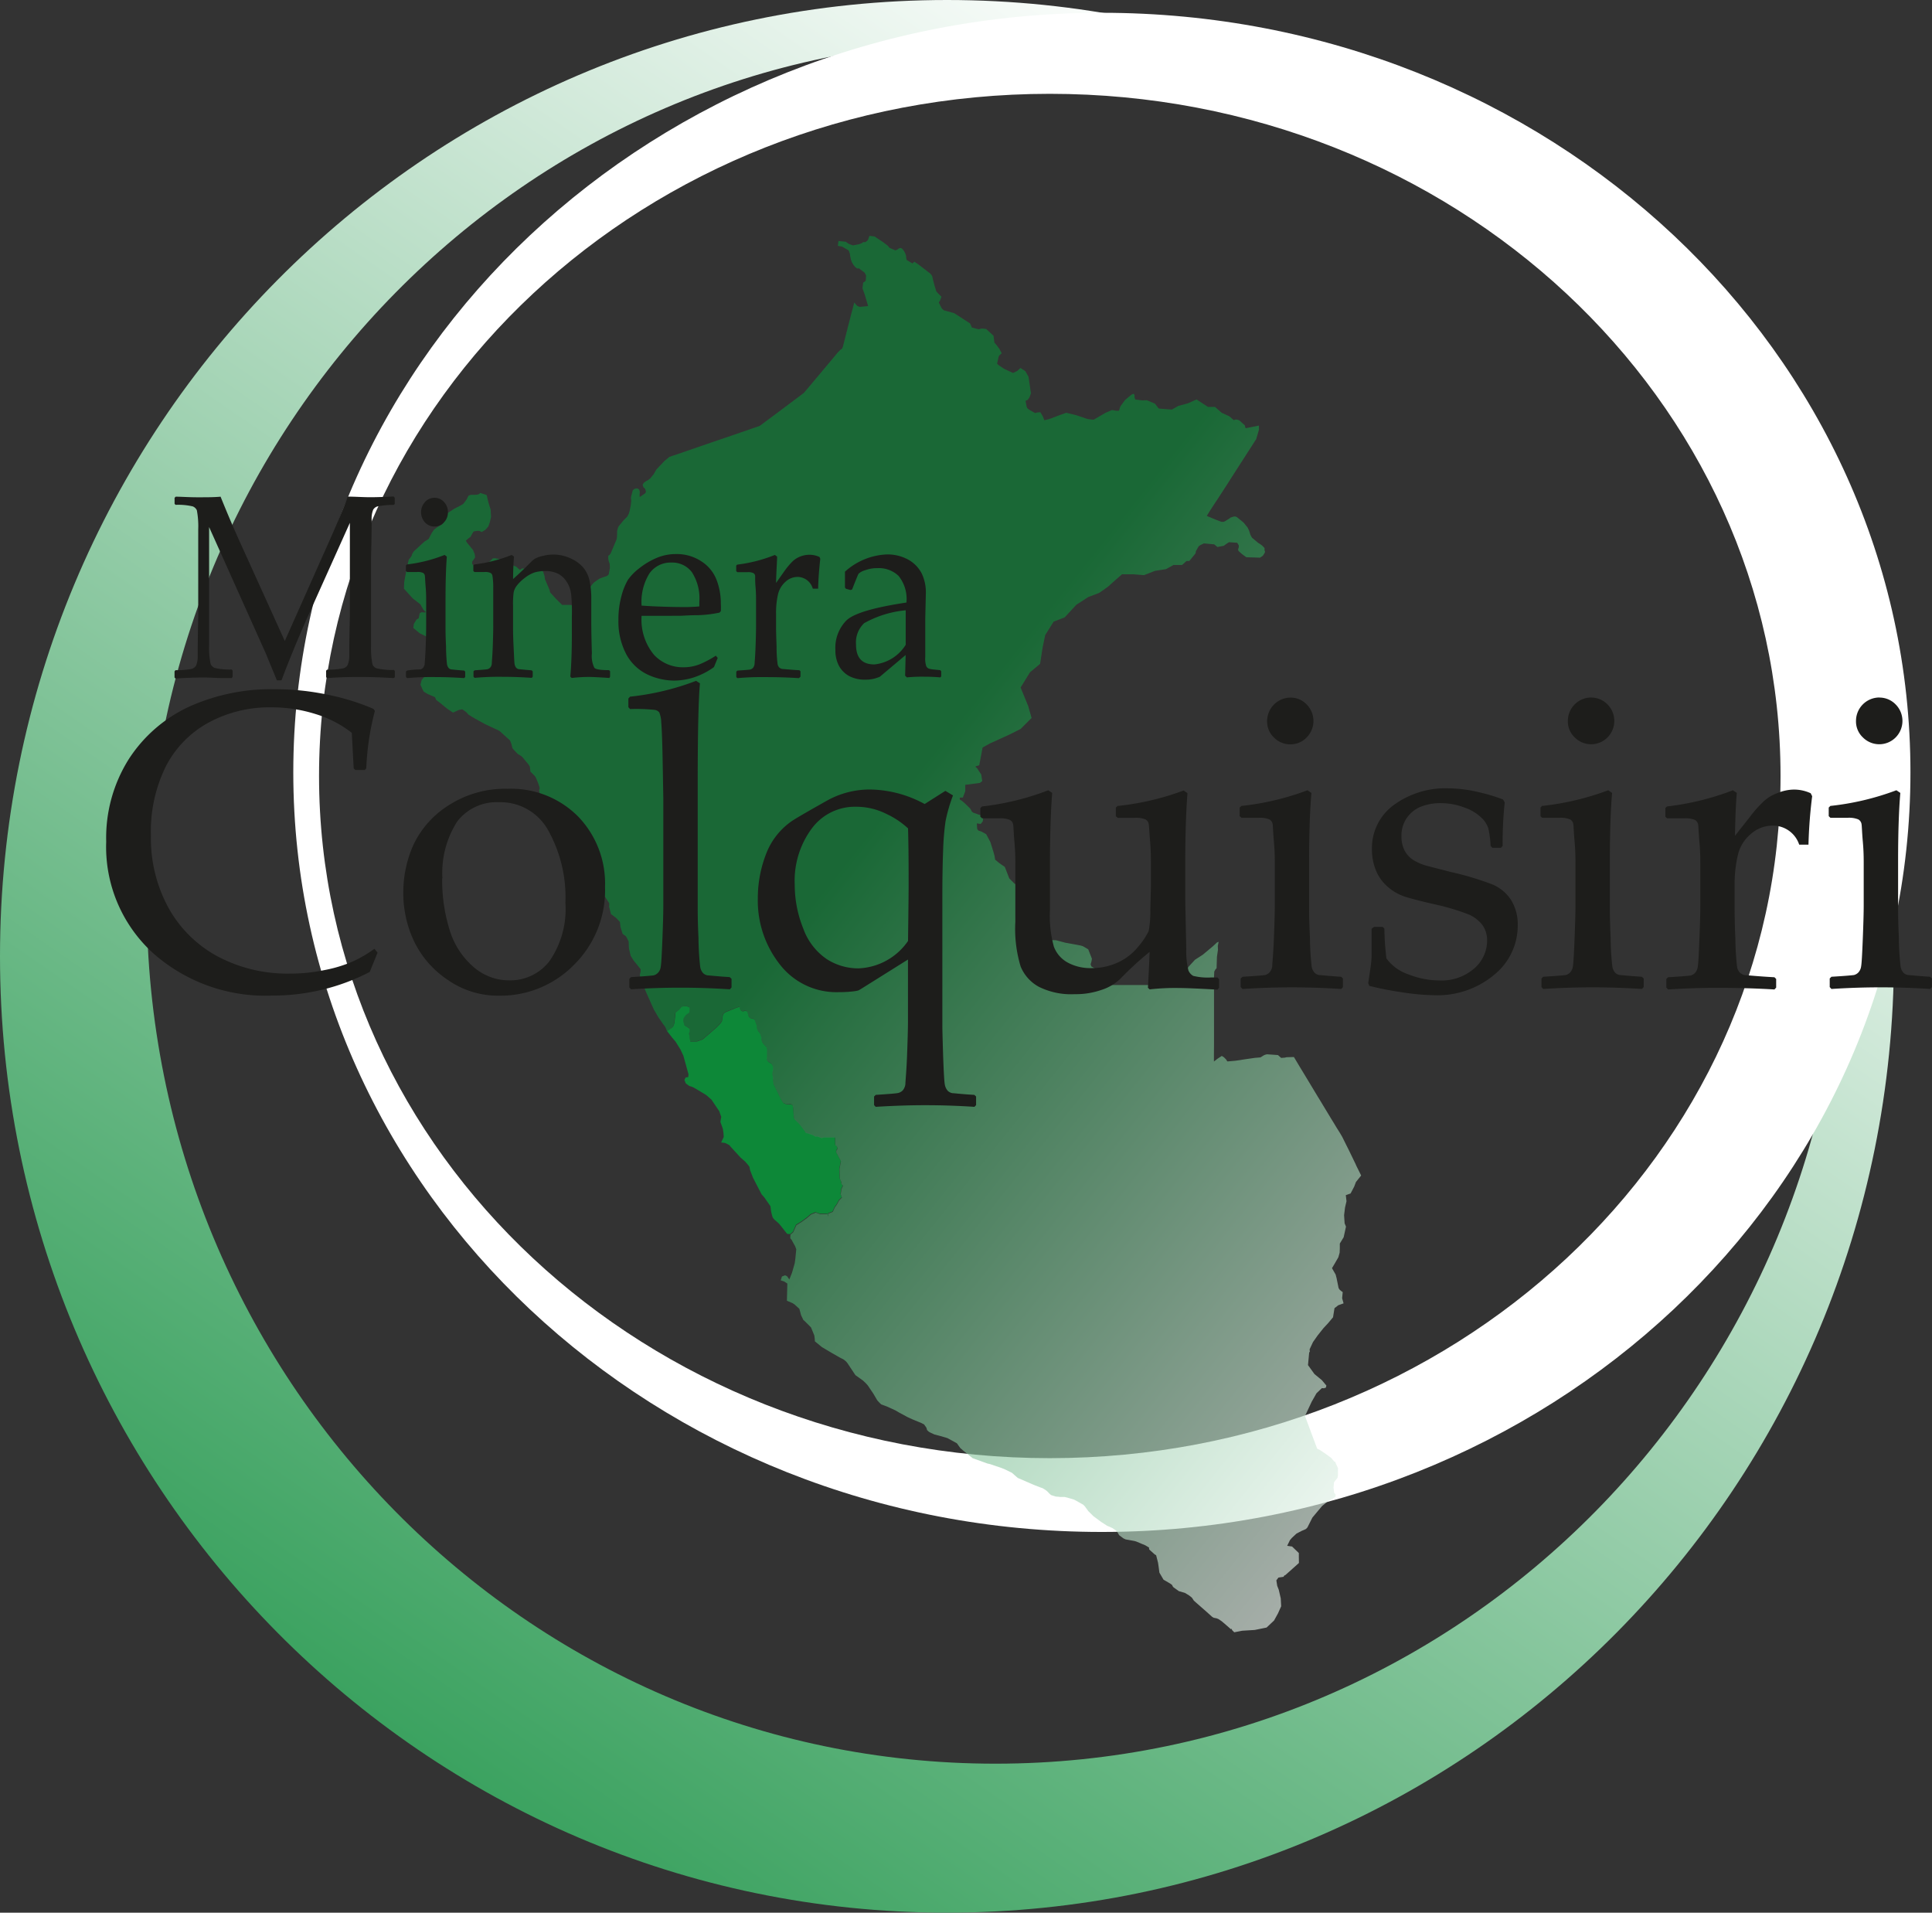 <svg id="colquisiri" xmlns="http://www.w3.org/2000/svg" xmlns:xlink="http://www.w3.org/1999/xlink" width="112.313" height="111.171" viewBox="0 0 112.313 111.171">
  <rect x="0" y="0" width="112.313" height="111.171" fill="#333333" stroke="none"/>
  <defs>
    <linearGradient id="linear-gradient" x1="0.764" y1="0.103" x2="0.214" y2="0.93" gradientUnits="objectBoundingBox">
      <stop offset="0" stop-color="#fff"/>
      <stop offset="0.99" stop-color="#39a15e"/>
    </linearGradient>
    <linearGradient id="linear-gradient-2" x1="-2.467" y1="0.302" x2="-2.991" y2="1.148" gradientUnits="objectBoundingBox">
      <stop offset="0" stop-color="#fff"/>
      <stop offset="1" stop-color="#0c8738"/>
    </linearGradient>
    <linearGradient id="linear-gradient-3" x1="0" y1="0.333" x2="1" y2="0.333" xlink:href="#linear-gradient-2"/>
    <linearGradient id="linear-gradient-4" x1="1.073" y1="0.955" x2="0.567" y2="0.36" xlink:href="#linear-gradient-2"/>
  </defs>
  <g id="Capa_1" data-name="Capa 1">
    <path id="Trazado_22" data-name="Trazado 22" d="M55.052,0C24.647,0,0,24.887,0,55.585s24.647,55.585,55.052,55.585S110.1,86.3,110.1,55.585,85.456,0,55.052,0Zm2.813,102.511c-27.246,0-49.335-22.418-49.335-50.078S30.639,2.35,57.865,2.35s49.33,22.423,49.33,50.083S85.131,102.511,57.865,102.511Z" fill="url(#linear-gradient)"/>
    <path id="Trazado_23" data-name="Trazado 23" d="M81.18,89.789c25.939,0,47.01-19.764,47.01-44.147S107.145,1.49,81.18,1.49s-47,19.769-47,44.152S55.221,89.789,81.18,89.789ZM78.157,6.2c23.445,0,42.481,17.749,42.481,39.648S101.618,85.5,78.157,85.5,35.677,67.745,35.677,45.847,54.692,6.2,78.157,6.2Z" transform="translate(-17.13 -0.747)" fill="url(#linear-gradient-2)"/>
    <path id="Trazado_24" data-name="Trazado 24" d="M87.816,128.135l.07.2-.16.16-.14.254-.115.16-.115.254-.274.11.015.135-.02,0-.035-.115h-.434l-.254-.09-.274.115-.229.2-.319.229-.3.185-.18.409-.165.14h0l-.175-.015-.354-.449-.11-.135-.12-.11-.14-.12-.06-.065-.06-.09-.06-.21-.03-.15-.035-.279-.359-.514-.155-.175-.494-.953-.16-.409-.01-.025-.045-.214-.095-.13-.165-.185-.249-.215-.494-.539-.09-.1-.075-.09-.1-.055-.145-.07-.229-.03.15-.319-.015-.224-.035-.244-.145-.409.05-.294-.05-.135-.065-.19-.165-.244-.289-.429-.3-.264-.484-.294-.279-.16-.085-.035-.145-.045-.2-.15-.08-.2.075-.145.145-.015.02-.16-.3-1.087-.175-.369-.279-.449-.195-.229-.294-.379.339-.244.075-.19.05-.394.025-.249.025-.01,0-.01.185-.16.14-.165.274-.045.2.095-.025.294-.2.14-.115.16-.04.145.065.279.294.2.03.1-.05.19.075.469h0l.379,0,.344-.125.793-.683.195-.2.08-.1.055-.1.025-.13.01-.15.06-.14.085-.07.668-.269.18-.06,0,.08.055.13.11.065.195-.04.095.065.04.214.045.08.085.07.115.04.065,0,.01.01.065.075.065.175.05.15.01.165.055.115.115.145.045.1.035.15.015.135.04.14.065.09.185.2.035.13,0,.145,0,.11v.17l-.03.13.055.125.07.055.19.12.03.075.04.095-.01.09-.03.22v.125l.055.544.419.858.15.249.19.085.16.005.095-.015.1.065.035.15.01.269.025.294.03.085.269.259.344.449.03.075.419.135.155.095.08-.015.13.035.15.065.125-.04H87.5l.01.444.095.075.035.135-.075.1-.01.1.254.474.025.045-.085.449.02.574.09.19-.01.045.035.1h0l0,.015.07.045-.095.2Z" transform="translate(-38.955 -58.751)" fill="#0d8838"/>
    <path id="Trazado_25" data-name="Trazado 25" d="M98.085,137.985l0-.015h0Z" transform="translate(-49.154 -69.146)" fill="url(#linear-gradient-3)"/>
    <path id="Trazado_26" data-name="Trazado 26" d="M102.72,82.1l-.3.374-.1.264-.21.4-.279.1.04.354-.085.364-.055.444.03.474.08.195-.135.614-.224.369v.294l-.01.239-.075.264-.195.339-.175.294.214.374.055.214.115.569.06.095.1.085.08.055-.035.354.085.3-.309.11-.219.17-.085.529-.279.334-.279.3-.334.419-.274.389-.195.419.01.145-.035.035-.07.738.374.519.429.354.115.135.15.18-.025.12-.12.04-.115-.01-.314.3-.284.5-.025.055-.359.768.354.953.354.943.16.08.344.229.3.224.035.03.16.195h.045l.05.125.115.249v.414l-.03.165-.01,0-.19.244-.03.334.04.279.08.095,0,.125-.165.12-.249.125-.369.3-.564.673-.289.574-.085.09-.259.115-.289.15-.269.249-.115.135-.16.329.284.04.249.239.145.14v.219l.005.359-.569.509-.239.21h-.035l-.055.085-.294.045-.12.16.05.319.09.229.115.5.025.459-.185.414-.229.414-.434.409-.688.14-.733.045-.459.09-.115-.115-.05-.095-.04.03-.04-.045-.474-.409-.19-.13-.11-.045-.175-.035-.08-.045-.334-.3L93,106.81l-.115-.175-.155-.125-.254-.155-.349-.1-.314-.224,0,0-.045-.055-.035-.08-.1-.075-.4-.234-.239-.409-.045-.344-.035-.234-.11-.434-.08-.045-.3-.269-.03-.04,0-.09-.215-.13-.18-.075-.344-.145-.1-.03-.269-.05-.254-.045-.13-.06L88.653,103l-.095-.17-.07-.085-.214-.15-.175-.08-.135-.055-.349-.224-.469-.349-.284-.284-.2-.274-.09-.095L86.159,101l-.15-.075-.379-.11-.155-.035-.155,0-.09,0-.14-.015-.125-.01-.269-.085-.1-.09-.145-.15-.145-.1-.1-.06-.135-.045-.384-.15-.923-.4-.344-.3-.409-.2-.2-.08-.658-.224-.155-.035-.858-.309-.564-.454-.155-.135-.2-.279-.549-.3-.369-.11-.384-.1-.219-.1-.11-.06-.1-.095-.04-.14-.135-.19-.155-.08-.519-.214-.274-.125-.474-.254-.239-.14-.5-.229-.329-.12-.115-.11-.1-.11-.015-.015-.229-.389-.319-.474-.06-.07-.075-.08-.155-.145-.434-.309-.474-.713-.08-.09-.115-.095-.1-.055-.165-.085-.459-.264-.549-.324-.414-.339-.01-.165-.025-.18-.19-.464-.369-.369-.075-.06-.135-.284-.1-.369-.279-.254-.115-.075-.329-.14.025-1-.185-.12-.2-.065.07-.224.185-.07.12.06.125.185.155-.389.04-.135.12-.424.035-.254.055-.554-.065-.175-.215-.389-.035-.035-.035-.045.01-.21.165-.14.18-.409.3-.185.319-.229.229-.2.274-.115.254.09h.434l.035.115h.015l0-.005-.015-.135.274-.11.115-.254.115-.16.14-.254.16-.16-.07-.2.045-.3.095-.2-.07-.045-.005-.015h0l-.035-.1.01-.045-.09-.19-.02-.574.085-.449-.025-.045-.254-.474.01-.1.075-.1-.035-.135-.095-.075-.01-.444h-.668l-.125.04-.15-.065-.13-.035-.08.015-.155-.095-.419-.135-.03-.075-.344-.449-.269-.259-.03-.085-.025-.294-.01-.269L69.667,78l-.1-.065-.095.015-.16,0-.19-.085-.15-.249-.419-.858-.055-.544v-.125l.03-.219.01-.09-.04-.095-.03-.075-.19-.12-.07-.055-.055-.125.03-.13v-.17l0-.11,0-.145-.035-.13-.185-.2-.065-.09-.04-.14-.015-.135-.035-.15-.045-.1-.115-.145-.055-.115-.01-.165-.05-.15-.065-.175-.065-.075-.01-.01-.065,0-.115-.04-.085-.07-.045-.08-.04-.215-.095-.065-.195.04-.11-.065-.055-.13,0-.08-.18.06-.668.269-.085.07-.06.14-.01.15-.025.13-.055.1-.08.1-.195.2-.793.683-.344.125-.379,0-.075-.469.05-.19-.03-.1-.294-.2-.065-.279.04-.145.115-.16.2-.14.025-.294-.2-.095L63.2,72.3l-.14.165-.185.16,0,.01-.025.01-.025.249-.05.394-.075.19-.339.244v-.045l-.09-.215-.12-.155-.289-.419-.264-.454L61.137,71.4l-.274-.7-.075-.254.05-.215,0-.125-.409-.509-.17-.269-.1-.424-.02-.419-.15-.289-.2-.145-.125-.409-.03-.284-.234-.244-.284-.21L59,66.454l.01-.03,0-.155-.274-.424-.125-.464.015-.11-.01-.214-.045-.17-.035-.1-.314-.354-.359-.389.04-.11-.01-.09-.334-.668-.718-.778-.075-.07-.1-.055-.09-.035-.334-.279-.1-.085-.09-.095L55.9,61.56l-.244-.424-.07-.279-.055-.155-.195-.349-.14-.165-.075-.075-.165-.264-.02-.15.035-.13-.09-.279-.035-.085-.11-.254-.05-.075-.259-.259-.01-.13-.02-.155-.065-.11-.384-.464-.1-.07-.16-.1-.239-.249-.065-.085L53.32,57l-.075-.19-.6-.544-.115-.065-.215-.095-.549-.259-.594-.329-.329-.2-.135-.145-.1-.08-.115-.075L50.467,55l-.195.035-.344.155-.354-.239-.394-.324-.224-.17-.075-.165-.4-.17-.249-.145-.075-.135-.12-.274.07-.274.17-.2.294.02.2-.07.08-.165h0l.055,0,.035-.1.12-.1.135-.379-.03-.444-.175-.394-.324-.509-.3-.19L48,50.581l-.379-.309.035-.239.155-.254.125-.07.06-.3.115-.055.16.02.08-.025-.145-.145-.175-.309-.444-.344-.509-.564.015-.389.135-.718.125-.564.165-.224.05-.145.085-.13.614-.564.13-.08.12-.08.18-.349.135-.195.21-.15.254-.15.08-.1.035-.185.045-.14.06-.125.065-.08L50,43.343l.314-.16.21-.12.195-.259.045-.085.065-.135.13-.05.254,0,.11-.01.095-.02.085-.065.01-.015.219.07.155.05.065.284.075.284.09.269.025.439-.075.319-.09.244-.18.195-.195.115-.145-.065-.135,0-.2.035-.16.284,0,.02-.045.03-.095.07-.145.13.065.115.095.115.254.309.1.244.025.19-.17.249,0,.125.08.11.234.13.085.03.14-.055.1-.06.314-.239.16-.145.08-.085.125-.015.244.05.234.155.4.155.359.13.219.195.125-.09.01,0,.14.015.145-.045.145.05.454.01.239.075.09.08.085.264.02.17.274.639.03.135.349.384.349.344.234,0,.125,0,.085,0,.369.05.16.11.12-.02.11-.1.359-.454.045-.374v-.185l.055-.1.13-.17.075-.07.155-.115.145-.095.1-.04.19-.07.065-.015.11-.045.075-.085.07-.359-.01-.239-.075-.229-.01-.11v-.145l.055-.025.08-.1.339-.8.025-.1.01-.11.005-.16,0-.14.055-.2.04-.08.289-.349.2-.2.025-.04.07-.135.045-.15.07-.339.025-.264-.015-.145.01-.095.07-.269.025-.095.075-.075.12-.04.1.01.08.06.035.12-.015.284.04.01.289-.2.045-.09-.045-.17-.1-.09-.05-.14.065-.115.11-.085.15-.085.11-.08.215-.264.145-.259.474-.5.289-.239.215-.075.07-.02,1.551-.534.943-.324.793-.269.609-.21,1.068-.369,1.122-.833,1.442-1.082.424-.5.858-1.023.269-.319.4-.484.175-.18.1-.07.045-.11.3-1.182.1-.384.075-.3.055-.2.13-.5.11.125.075.075.13.05.494-.045-.2-.673-.13-.364.04-.324.025-.025.045-.02.08-.07.02-.3-.08-.165-.339-.254-.1.01-.11-.085-.1-.12-.095-.155-.06-.165-.045-.224L73,28.508l-.07-.18-.394-.229-.234-.035.035-.284.424.045.175.12.239.09.329-.06.195-.07.085-.065.115.01.145-.115.045-.12.05-.135.294.035.509.339.264.2.1.125.339.145.085-.03.125-.085.09-.025.085.03.1.12.065.115.055.125.02.095.005.095.03.12.334.2.11-.1.219.145.713.549.08.1.025.045.055.239.085.319.1.329.11.12.19.19-.075.2-.08.135.12.244.065.115.11.095.6.165.918.594.115.244.389.1.175-.045.259.025.429.394.035.264.02.14.1.11.19.254.13.254-.13.115-.045.075-.09.409.075.08.324.219.524.244.254-.12.18-.17.284.185.185.324.14.963-.085.239-.1.14-.13.06.07.359.045.08.135.1.309.17.125-.035.18-.01.14.234.09.229.294-.07.574-.219.409-.145.609.15.539.185.125.035.314.035.688-.4.384-.165.224.04.18,0,.08-.249L89,37.018l.379-.314.125-.045.045.08v.125l.04.13.429.05.244-.01.474.2.219.284.763.06.379-.214.544-.145.514-.229.663.434h.409l.394.344.439.2.264.229.035-.02.085-.025.18.04.334.3.045.17.778-.155v.244l-.16.544-1.511,2.35-.15.239-.519.8-.274.414-.195.3-.224.359.509.215.349.13h.12l.09-.04.244-.15.075-.06.195-.06.09,0,.085.04.384.314.234.289.08.165.045.135.035.115.04.08.055.095.359.3.09.055.14.1.14.145v.12l.03.11-.045.09-.085.13-.165.11-.793-.025-.249-.18-.2-.18-.035-.085.045-.135,0-.11-.09-.15-.479-.035-.155.1-.155.11-.364.07-.185-.155-.6-.055-.21.1-.095.07-.16.279-.02.13-.364.444h-.16l-.259.229h-.494l-.439.244-.643.1L90.1,47.2l-.639-.05h-.639l-.394.344-.439.394-.494.344-.638.244-.688.444-.683.738-.639.244-.494.788-.15.733-.145.933-.589.494-.544.883.444,1.082.195.688-.639.639-.688.344-1.077.489-.444.244-.195,1.033-.214.065,0,.035.085.065.244.374.06.379-.14.11-.848.11,0,.369-.14.369-.11,0-.065.01-.01.1.135.085.18.155.294.289.06.1.04.08.09.065.309.11.12.03.075.055.06.115-.02.19-.12.15-.224-.03.02.329.07.085.2.07.254.145.244.459.175.564.065.234.035.219.239.2.324.224.259.668.314.314.145.025.11.03.14.06.075.065.06.09.05.12.04.125.045.075.279.419.229.12.19.259L84,66.8l.015.095,0,.1-.03.13-.045.1-.254.344-.419.4-.17.14-.1.09-.08.16.963.04.519.01.095,0,.484.01.539.145.9.165.13.04.309.18.215.544-.025.16-.05.165.04.125.15.085.2.115.07.135.06.234-.075.294-.08.215.185.01h.4l.18-.005h2.813l.314-.04.5-.279.095-.185.09-.115.544-.19.13-.1.07-.145.379-.414.17-.11.279-.18.6-.5.234-.219.095-.035-.05.239.01.224-.06.409-.02.663-.075.08-.06.115-.015.309,0,.234,0,.075V72.5l0,1.2v.763l-.005.584v.424l.219-.17.239-.155.12.075.125.125.06.095.025.025.464-.04.559-.085.554-.08.344-.03.055-.035.135-.085.085-.035.1-.025.639.045.185.165.215-.015.1-.025.349-.01h.08l.294.494.3.494.8,1.327.15.244.15.249.484.8.135.219.165.274.06.095.135.215.14.239.195.394.2.4.374.773.055.125.17.339.09.185Z" transform="translate(-23.595 -13.772)" opacity="0.64" fill="url(#linear-gradient-4)"/>
    <path id="Trazado_27" data-name="Trazado 27" d="M33.075,57.85l.065.075v.364l-.06.05a4.644,4.644,0,0,0-.938.085.429.429,0,0,0-.254.195,1.327,1.327,0,0,0-.09.539c0,.269,0,1.023-.035,2.265V66.53a4.959,4.959,0,0,0,.085,1.087.419.419,0,0,0,.239.219,3.836,3.836,0,0,0,1,.095l.06.055v.364l-.065.055c-.748-.045-1.4-.065-1.96-.065-.379,0-1,0-1.926.065l-.045-.07v-.359l.055-.06a4.7,4.7,0,0,0,.943-.08.414.414,0,0,0,.259-.2,1.412,1.412,0,0,0,.09-.544c0-.274,0-1.028.035-2.26V59.381l-2.409,5.362c-.6,1.342-1.117,2.6-1.566,3.791h-.269c-.259-.634-.469-1.132-.629-1.531L22.35,59.626v6.869a4.544,4.544,0,0,0,.09,1.1.454.454,0,0,0,.239.22,3.741,3.741,0,0,0,.983.09l.055.06v.359l-.055.08h-.439c-.459,0-.848-.035-1.177-.035-.145,0-.7,0-1.651.06l-.055-.06v-.354l.055-.07a4.489,4.489,0,0,0,.943-.075.444.444,0,0,0,.259-.2,1.377,1.377,0,0,0,.09-.529c0-.254,0-1,.03-2.28V59.771a4.988,4.988,0,0,0-.08-1.122.444.444,0,0,0-.239-.224,3.741,3.741,0,0,0-1-.09l-.055-.06v-.349l.065-.065c.314,0,.743.035,1.282.035s.948,0,1.327-.035q.584,1.447,1.112,2.609L26.75,66.25l2.359-5.3q.968-2.145,1.292-3.093c.444,0,.878.035,1.307.035S32.552,57.875,33.075,57.85Z" transform="translate(-10.194 -28.992)" fill="#1d1d1b"/>
    <path id="Trazado_28" data-name="Trazado 28" d="M49.545,61.322l.13.095c-.05.648-.075,1.5-.075,2.494v1.681c0,.1,0,.459.03,1.048a10.125,10.125,0,0,0,.055,1.038.5.5,0,0,0,.095.214.264.264,0,0,0,.155.085c.06,0,.3.035.743.065l.065.06v.314l-.06.065q-.863-.06-1.661-.06a15.735,15.735,0,0,0-1.656.06l-.065-.065V68.1l.065-.06a5.18,5.18,0,0,1,.778-.065.334.334,0,0,0,.155-.095.5.5,0,0,0,.09-.215c0-.1.035-.419.055-.958s.03-.953.03-1.232V63.986c0-.2,0-.469-.03-.813s-.03-.549-.045-.629a.219.219,0,0,0-.1-.175.733.733,0,0,0-.359-.055h-.579l-.065-.06v-.319l.055-.06A8.62,8.62,0,0,0,49.545,61.322ZM48.956,58a.718.718,0,0,1,.554.244.838.838,0,0,1,.229.594.823.823,0,0,1-.229.589.718.718,0,0,1-.554.244.743.743,0,0,1-.549-.239.883.883,0,0,1,0-1.187A.728.728,0,0,1,48.956,58Z" transform="translate(-23.7 -29.067)" fill="#1d1d1b"/>
    <path id="Trazado_29" data-name="Trazado 29" d="M57.39,64.64l.135.095c-.03.334-.05.768-.055,1.307.364-.324.718-.658,1.048-1a1.183,1.183,0,0,1,.274-.21,1.8,1.8,0,0,1,.424-.14,2.5,2.5,0,0,1,.609-.075,2.364,2.364,0,0,1,1,.229,2,2,0,0,1,.743.549,1.791,1.791,0,0,1,.349.748,4.929,4.929,0,0,1,.1,1.063v1.307c0,.085,0,.7.035,1.851a1.546,1.546,0,0,0,.145.838c.085.09.374.135.853.135l.06.06v.319l-.045.075c-.584-.04-1-.06-1.187-.06a8.706,8.706,0,0,0-1,.06l-.08-.08c.06-.648.09-1.5.09-2.494v-1a10.357,10.357,0,0,0-.04-1.267,1.676,1.676,0,0,0-.229-.7,1.367,1.367,0,0,0-.5-.5,1.636,1.636,0,0,0-.773-.175,2.245,2.245,0,0,0-.619.08,1.931,1.931,0,0,0-.574.319,2.41,2.41,0,0,0-.469.454.948.948,0,0,0-.18.394,4.99,4.99,0,0,0-.035.773v1.3c0,.1,0,.459.03,1.048s.04.938.06,1.038a.454.454,0,0,0,.09.214.279.279,0,0,0,.155.085c.06,0,.309.035.743.065l.065.06v.314l-.055.065c-.579-.04-1.132-.06-1.666-.06a15.687,15.687,0,0,0-1.656.06l-.065-.065v-.314l.065-.06c.444-.03.7-.05.753-.065a.334.334,0,0,0,.155-.095.389.389,0,0,0,.09-.215c0-.1.035-.419.055-.958s.03-.953.03-1.232V66.491a4.154,4.154,0,0,0-.045-.629.239.239,0,0,0-.11-.175.733.733,0,0,0-.359-.055h-.579l-.065-.06v-.319l.055-.06A8.619,8.619,0,0,0,57.39,64.64Z" transform="translate(-27.644 -32.385)" fill="#1d1d1b"/>
    <path id="Trazado_30" data-name="Trazado 30" d="M77.84,70.6l-.219.534a4.236,4.236,0,0,1-1.282.634,3.942,3.942,0,0,1-1,.15,3.686,3.686,0,0,1-1.571-.349A2.738,2.738,0,0,1,72.532,70.4a4.055,4.055,0,0,1-.464-2,5.128,5.128,0,0,1,.18-1.412,3.667,3.667,0,0,1,.374-.928,3.107,3.107,0,0,1,.668-.678,4.325,4.325,0,0,1,1-.594,2.848,2.848,0,0,1,1.132-.224,2.579,2.579,0,0,1,1.462.419,2.235,2.235,0,0,1,.888,1.078,3.781,3.781,0,0,1,.249,1.377,4.216,4.216,0,0,1,0,.444l-.075.085a7.1,7.1,0,0,1-1.262.15c-.534,0-.883.035-1.053.035H73.415a3.2,3.2,0,0,0,.718,2.265,2.29,2.29,0,0,0,1.726.728,2.554,2.554,0,0,0,.928-.174,5.8,5.8,0,0,0,.943-.5Zm-4.425-3.038c.08,0,.4.03.953.05s.968.03,1.237.03a10.252,10.252,0,0,0,1.167-.035v-.274a2.794,2.794,0,0,0-.434-1.716,1.422,1.422,0,0,0-1.187-.559,1.5,1.5,0,0,0-1.282.634A3.138,3.138,0,0,0,73.415,67.562Z" transform="translate(-36.117 -32.36)" fill="#1d1d1b"/>
    <path id="Trazado_31" data-name="Trazado 31" d="M88.035,64.645l.13.095c0,.289-.045.8-.06,1.531l.5-.708a4.356,4.356,0,0,1,.454-.539,1.327,1.327,0,0,1,.459-.289,1.436,1.436,0,0,1,.539-.1,1.342,1.342,0,0,1,.574.13l.045.1c-.075.658-.115,1.242-.125,1.741H90.24a.928.928,0,0,0-.858-.683,1.038,1.038,0,0,0-.743.294,1.4,1.4,0,0,0-.424.733,4.664,4.664,0,0,0-.11,1.117V68.9q0,.214.03,1.092a7.482,7.482,0,0,0,.06,1,.374.374,0,0,0,.095.195.359.359,0,0,0,.175.085c.07,0,.4.04,1,.075l.06.06v.314l-.09.085c-.614-.04-1.252-.06-1.921-.06a15.733,15.733,0,0,0-1.656.06l-.065-.065v-.314l.065-.06c.444-.03.7-.05.753-.065a.334.334,0,0,0,.155-.095.5.5,0,0,0,.09-.215c0-.1.035-.419.055-.958s.03-.953.03-1.232V67.309c0-.2,0-.469-.03-.813a5.355,5.355,0,0,1-.02-.619.22.22,0,0,0-.1-.175.733.733,0,0,0-.359-.055h-.579l-.065-.06v-.319l.055-.06A8.62,8.62,0,0,0,88.035,64.645Z" transform="translate(-42.99 -32.39)" fill="#1d1d1b"/>
    <path id="Trazado_32" data-name="Trazado 32" d="M98.234,66.673l-.269-.075-.055-.075v-.918a3.871,3.871,0,0,1,2.389-1,2.494,2.494,0,0,1,1.322.319,1.931,1.931,0,0,1,.758.8,2.539,2.539,0,0,1,.234,1.117l-.035,1.5v2.215a1.427,1.427,0,0,0,.06.549.329.329,0,0,0,.135.13,1.216,1.216,0,0,0,.284.055l.394.04.055.065v.3l-.055.055c-.339-.03-.653-.04-.943-.04a9.214,9.214,0,0,0-1,.04l-.1-.1.03-1.2-1.5,1.262a2,2,0,0,1-.828.17,1.96,1.96,0,0,1-.938-.2,1.5,1.5,0,0,1-.609-.6,1.926,1.926,0,0,1-.209-.933,2.26,2.26,0,0,1,.638-1.706q.629-.614,3.492-1.043a2.135,2.135,0,0,0-.459-1.551,1.661,1.661,0,0,0-1.222-.449,1.994,1.994,0,0,0-.728.125.912.912,0,0,0-.374.2q-.05.08-.374.913Zm3.207,1.177a6.086,6.086,0,0,0-2.414.748,1.541,1.541,0,0,0-.474,1.242c0,.773.354,1.157,1.068,1.157a2.436,2.436,0,0,0,1.821-1.142Z" transform="translate(-48.79 -32.378)" fill="#1d1d1b"/>
    <path id="Trazado_33" data-name="Trazado 33" d="M28.147,95.617l-.454,1.122a12.2,12.2,0,0,1-5.642,1.372,9.827,9.827,0,0,1-6.984-2.494,8.346,8.346,0,0,1-2.694-6.455,8.58,8.58,0,0,1,1.307-4.784,8.355,8.355,0,0,1,3.547-3.073,11.658,11.658,0,0,1,4.948-1,14.816,14.816,0,0,1,3.143.334,13.414,13.414,0,0,1,2.589.808l.085.12a15.464,15.464,0,0,0-.5,3.337L27.409,85h-.554l-.095-.095-.11-2.065a6.485,6.485,0,0,0-2.11-1.092,8.51,8.51,0,0,0-2.574-.389,7.418,7.418,0,0,0-3.617.873,6.046,6.046,0,0,0-2.494,2.529,8.515,8.515,0,0,0-.883,4.051,8.425,8.425,0,0,0,1.038,4.23,7.143,7.143,0,0,0,2.838,2.793,8.67,8.67,0,0,0,4.2,1,9.692,9.692,0,0,0,2.04-.21,7.636,7.636,0,0,0,1.631-.5,7.163,7.163,0,0,0,1.247-.733Z" transform="translate(-6.199 -40.246)" fill="#1d1d1b"/>
    <path id="Trazado_34" data-name="Trazado 34" d="M47,97.932a6.789,6.789,0,0,1,.584-2.764,5.487,5.487,0,0,1,2.04-2.3,6.061,6.061,0,0,1,3.442-.968,5.487,5.487,0,0,1,4.085,1.6,5.6,5.6,0,0,1,1.576,4.1,6.091,6.091,0,0,1-1.811,4.539,5.986,5.986,0,0,1-4.35,1.786A5.1,5.1,0,0,1,49.574,103a5.637,5.637,0,0,1-1.94-2.22A6.53,6.53,0,0,1,47,97.932Zm2.26-.833a9.737,9.737,0,0,0,.429,2.993,4.569,4.569,0,0,0,1.362,2.135,3.143,3.143,0,0,0,2.125.808,2.873,2.873,0,0,0,2.325-1.122,5.326,5.326,0,0,0,.923-3.392,7.981,7.981,0,0,0-1-4.205,3.168,3.168,0,0,0-2.873-1.636,2.883,2.883,0,0,0-2.424,1.132,5.535,5.535,0,0,0-.853,3.3Z" transform="translate(-23.555 -46.053)" fill="#1d1d1b"/>
    <path id="Trazado_35" data-name="Trazado 35" d="M77.161,79.33l.224.145q-.125,1.382-.13,5.552v7.552c0,.175,0,.743.045,1.7a16.528,16.528,0,0,0,.1,1.681.713.713,0,0,0,.16.349.5.5,0,0,0,.264.14c.1,0,.534.055,1.287.1l.11.1v.5l-.095.11c-1-.065-1.955-.095-2.878-.095s-1.871.03-2.868.095l-.1-.11v-.5l.1-.1c.773-.045,1.207-.085,1.307-.1a.534.534,0,0,0,.264-.155.614.614,0,0,0,.155-.349c.03-.155.06-.673.095-1.551s.055-1.541.055-2V86.149L75.21,83.6q-.03-1.342-.075-1.856a1.651,1.651,0,0,0-.115-.579.414.414,0,0,0-.249-.145,10.058,10.058,0,0,0-1.447-.05l-.1-.11v-.5l.095-.11A15.2,15.2,0,0,0,77.161,79.33Z" transform="translate(-36.695 -39.757)" fill="#1d1d1b"/>
    <path id="Trazado_36" data-name="Trazado 36" d="M99.218,92.07l.444.264a9.22,9.22,0,0,0-.434,1.5,15.506,15.506,0,0,0-.14,1.681c-.03.763-.045,1.651-.045,2.654v7.6q0,.264.045,1.706c.035.958.065,1.5.1,1.676a.733.733,0,0,0,.17.354.539.539,0,0,0,.264.135c.1,0,.5.055,1.282.1l.1.095v.5l-.095.1c-1-.065-1.95-.095-2.878-.095-.848,0-1.806.03-2.863.095l-.095-.1v-.5l.095-.095c.773-.05,1.207-.085,1.307-.11a.564.564,0,0,0,.264-.15.689.689,0,0,0,.155-.369c0-.17.06-.7.095-1.611s.055-1.591.055-2.05v-3.577l-2.554,1.6c-.195.12-.3.19-.344.2a2.263,2.263,0,0,1-.374.06,6.414,6.414,0,0,1-.728.035,4.155,4.155,0,0,1-3.457-1.621,5.986,5.986,0,0,1-1.272-3.821,7.079,7.079,0,0,1,.564-2.793,4.1,4.1,0,0,1,1.382-1.686q.294-.209,2.115-1.232a5.1,5.1,0,0,1,2.494-.624,6.789,6.789,0,0,1,3.143.843Zm-2.17,2.18a4.835,4.835,0,0,0-1.242-.833,3.9,3.9,0,0,0-1.766-.424,3.118,3.118,0,0,0-2.579,1.252,5.1,5.1,0,0,0-1,3.277,6.8,6.8,0,0,0,.5,2.559,3.622,3.622,0,0,0,1.352,1.761,3.372,3.372,0,0,0,1.856.544,3.667,3.667,0,0,0,2.878-1.591q.04-2.993.035-3.442Q97.083,95.362,97.048,94.249Z" transform="translate(-44.261 -46.102)" fill="#1d1d1b"/>
    <path id="Trazado_37" data-name="Trazado 37" d="M118.211,92.08l.224.155q-.125,1.581-.13,3.991v2.808a6.724,6.724,0,0,0,.229,2.14,1.761,1.761,0,0,0,.808.923,2.749,2.749,0,0,0,1.362.319,3.622,3.622,0,0,0,1.586-.344,3.292,3.292,0,0,0,1.2-.968,3.992,3.992,0,0,0,.554-.843,5.933,5.933,0,0,0,.095-1.217l.035-1.347v-1.3c0-.324,0-.758-.045-1.312s-.06-.9-.08-1.028a.369.369,0,0,0-.185-.279,1.387,1.387,0,0,0-.619-.095h-1l-.11-.095v-.5l.095-.095a15.6,15.6,0,0,0,3.846-.9l.224.155q-.125,1.581-.13,3.991v2.12q0,.18.06,2.948a4.585,4.585,0,0,0,.125,1.247.649.649,0,0,0,.279.314,3.463,3.463,0,0,0,1.068.09h.334l.1.1v.5l-.095.11c-1.122-.065-1.876-.095-2.255-.095a12.949,12.949,0,0,0-1.686.08l-.1-.095c.045-.818.08-1.5.1-2.085a19.339,19.339,0,0,0-1.721,1.581,2.824,2.824,0,0,1-1.063.624,4.545,4.545,0,0,1-1.576.254,4.21,4.21,0,0,1-2.08-.429,2.369,2.369,0,0,1-1.058-1.177,7.512,7.512,0,0,1-.309-2.6v-3.3c0-.324,0-.758-.05-1.312s-.055-.9-.075-1.028a.369.369,0,0,0-.185-.279,1.4,1.4,0,0,0-.624-.095h-1l-.1-.095v-.5l.095-.095A15.6,15.6,0,0,0,118.211,92.08Z" transform="translate(-57.268 -46.147)" fill="#1d1d1b"/>
    <path id="Trazado_38" data-name="Trazado 38" d="M148.416,86.667l.229.155q-.135,1.581-.135,3.991v2.724c0,.175,0,.743.05,1.7a15.712,15.712,0,0,0,.1,1.681.714.714,0,0,0,.165.349.5.5,0,0,0,.259.14c.1,0,.534.055,1.292.1l.1.1v.5l-.095.11c-1-.065-1.95-.095-2.878-.095s-1.871.03-2.863.095l-.11-.11v-.5l.11-.1c.773-.045,1.207-.085,1.307-.1a.534.534,0,0,0,.264-.155.649.649,0,0,0,.155-.349c0-.155.06-.673.095-1.551s.055-1.541.055-2V90.982c0-.324,0-.758-.05-1.312s-.055-.9-.075-1.028a.384.384,0,0,0-.185-.279,1.417,1.417,0,0,0-.624-.095h-1l-.11-.095v-.5l.1-.095A15.608,15.608,0,0,0,148.416,86.667Zm-1-5.387a1.287,1.287,0,0,1,.953.4,1.362,1.362,0,0,1,0,1.916,1.287,1.287,0,0,1-.953.4,1.307,1.307,0,0,1-.948-.394,1.277,1.277,0,0,1-.4-.958A1.372,1.372,0,0,1,147.418,81.28Z" transform="translate(-72.408 -40.734)" fill="#1d1d1b"/>
    <path id="Trazado_39" data-name="Trazado 39" d="M159.794,99.913h.5l.1.1a15.807,15.807,0,0,0,.12,1.736,2.619,2.619,0,0,0,1.277.923,4.953,4.953,0,0,0,1.791.354,2.888,2.888,0,0,0,2.025-.688,2.135,2.135,0,0,0,.758-1.636,1.5,1.5,0,0,0-.274-.9,2,2,0,0,0-.828-.624,13.31,13.31,0,0,0-2-.589q-1.227-.284-1.721-.449a2.869,2.869,0,0,1-.943-.549,2.494,2.494,0,0,1-.688-.943,3.128,3.128,0,0,1-.239-1.237,3.088,3.088,0,0,1,1.272-2.584,5.083,5.083,0,0,1,3.168-.968,7.842,7.842,0,0,1,1.746.219,10.194,10.194,0,0,1,1.432.429l.1.17a21.643,21.643,0,0,0-.12,2.529l-.1.11h-.5l-.1-.11a5.907,5.907,0,0,0-.135-1.028,1.5,1.5,0,0,0-.429-.638,2.683,2.683,0,0,0-1-.579,3.751,3.751,0,0,0-1.292-.239,3.073,3.073,0,0,0-1.227.215,1.87,1.87,0,0,0-.8.658,1.8,1.8,0,0,0-.3,1.062,1.771,1.771,0,0,0,.185.823,1.452,1.452,0,0,0,.569.584,2.993,2.993,0,0,0,.8.319l1.3.334a17.87,17.87,0,0,1,2.394.713,2.4,2.4,0,0,1,1.117.908,2.684,2.684,0,0,1,.394,1.5,3.666,3.666,0,0,1-1.362,2.853,5.128,5.128,0,0,1-3.492,1.192,12.585,12.585,0,0,1-1.871-.17,17.676,17.676,0,0,1-1.906-.374l-.06-.155.12-.808a6.306,6.306,0,0,0,.075-.753c0-.249,0-.783,0-1.6Z" transform="translate(-79.916 -46.039)" fill="#1d1d1b"/>
    <path id="Trazado_40" data-name="Trazado 40" d="M183.466,86.662l.224.155c-.09,1.053-.13,2.389-.13,3.991v2.724c0,.175,0,.743.045,1.7a15.043,15.043,0,0,0,.1,1.681.713.713,0,0,0,.16.349.5.5,0,0,0,.264.14c.1,0,.529.055,1.287.1l.11.1v.5l-.1.11c-1-.065-1.95-.095-2.873-.095s-1.871.03-2.868.095l-.1-.11v-.5l.1-.1c.773-.045,1.207-.085,1.307-.1a.534.534,0,0,0,.264-.155.649.649,0,0,0,.155-.349c.03-.155.06-.673.095-1.551s.055-1.541.055-2V90.977c0-.324,0-.758-.05-1.312s-.055-.9-.075-1.028a.384.384,0,0,0-.185-.279,1.417,1.417,0,0,0-.624-.095h-1l-.1-.095v-.5l.095-.095A15.653,15.653,0,0,0,183.466,86.662Zm-1-5.387a1.307,1.307,0,0,1,.958.4,1.362,1.362,0,0,1,0,1.916,1.342,1.342,0,0,1-1.906,0,1.272,1.272,0,0,1-.4-.958,1.362,1.362,0,0,1,1.347-1.362Z" transform="translate(-89.974 -40.73)" fill="#1d1d1b"/>
    <path id="Trazado_41" data-name="Trazado 41" d="M198,92.04l.229.155c-.05.464-.085,1.292-.11,2.494l.9-1.142a6.637,6.637,0,0,1,.783-.873,2.35,2.35,0,0,1,.793-.474,2.594,2.594,0,0,1,.928-.2,2.3,2.3,0,0,1,1,.214l.085.17a27.884,27.884,0,0,0-.215,2.818h-.539a1.606,1.606,0,0,0-1.541-1.107,1.91,1.91,0,0,0-1.287.5,2.26,2.26,0,0,0-.734,1.192A7.368,7.368,0,0,0,198.1,97.6v1.337c0,.239,0,.828.045,1.771a15.525,15.525,0,0,0,.1,1.621.644.644,0,0,0,.17.319.6.6,0,0,0,.3.14c.125,0,.688.065,1.7.12l.1.1v.5l-.1.11q-1.586-.095-3.317-.095c-.918,0-1.871.03-2.868.095l-.1-.11v-.5l.1-.1c.773-.045,1.207-.085,1.307-.1a.533.533,0,0,0,.264-.155.649.649,0,0,0,.155-.349c.03-.155.06-.673.095-1.551s.055-1.541.055-2V96.385c0-.324,0-.758-.05-1.312s-.055-.9-.075-1.028a.384.384,0,0,0-.185-.279,1.417,1.417,0,0,0-.624-.095h-1l-.1-.095v-.5l.095-.095A15.609,15.609,0,0,0,198,92.04Z" transform="translate(-97.261 -46.107)" fill="#1d1d1b"/>
    <path id="Trazado_42" data-name="Trazado 42" d="M217.051,86.662l.229.155c-.09,1.053-.13,2.389-.13,3.991v2.724c0,.175,0,.743.045,1.7a15.032,15.032,0,0,0,.1,1.681.713.713,0,0,0,.16.349.5.5,0,0,0,.264.14c.1,0,.529.055,1.287.1l.11.1v.5l-.1.11c-1-.065-1.95-.095-2.873-.095s-1.871.03-2.868.095l-.1-.11v-.5l.1-.1c.773-.045,1.207-.085,1.307-.1a.534.534,0,0,0,.264-.155.649.649,0,0,0,.155-.349c.03-.155.06-.673.095-1.551s.055-1.541.055-2V90.977c0-.324,0-.758-.05-1.312s-.055-.9-.075-1.028a.384.384,0,0,0-.185-.279,1.417,1.417,0,0,0-.624-.095h-1l-.1-.095v-.5l.095-.095A15.553,15.553,0,0,0,217.051,86.662Zm-1-5.387a1.307,1.307,0,0,1,.958.4,1.362,1.362,0,0,1,0,1.916,1.342,1.342,0,0,1-1.906,0,1.272,1.272,0,0,1-.4-.958,1.362,1.362,0,0,1,1.347-1.362Z" transform="translate(-106.808 -40.73)" fill="#1d1d1b"/>
  </g>
</svg>
